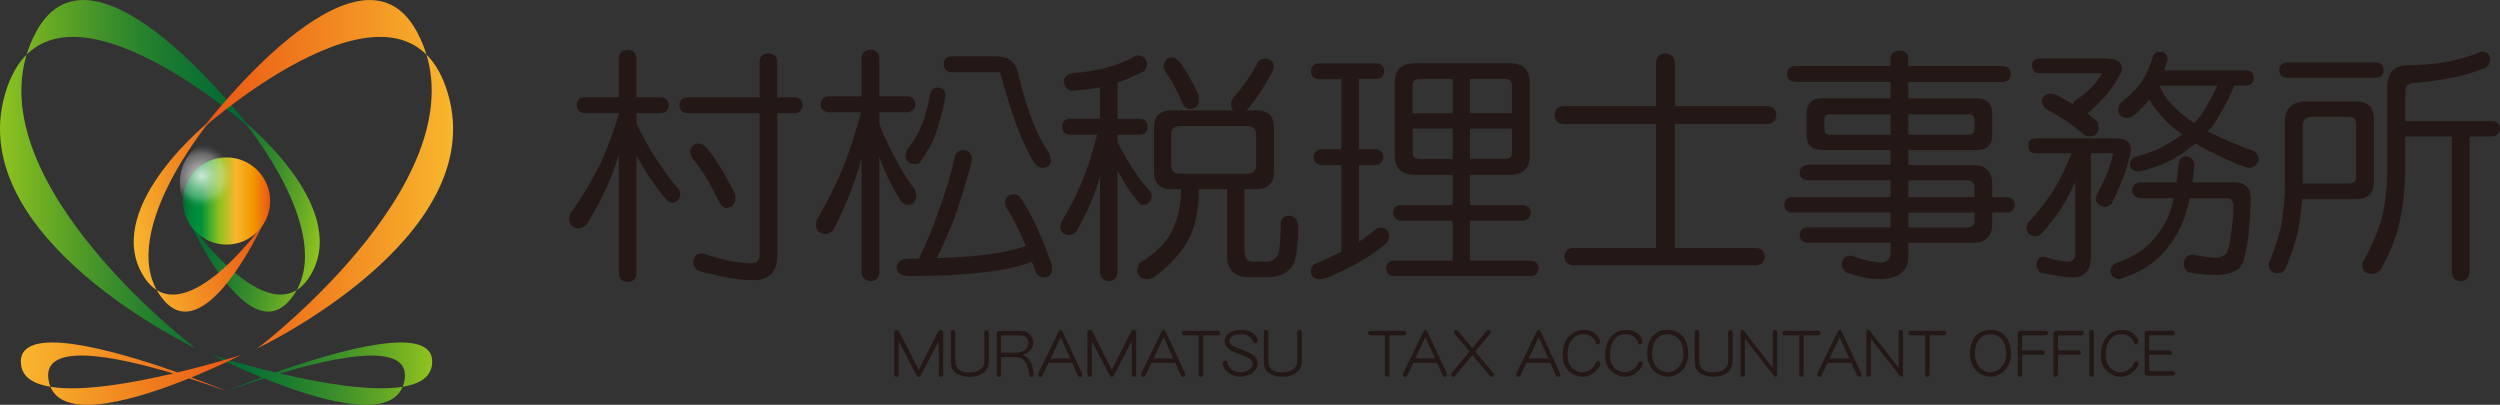 <?xml version="1.0" encoding="UTF-8"?>
<svg id="_レイヤー_2" data-name="レイヤー 2" xmlns="http://www.w3.org/2000/svg" xmlns:xlink="http://www.w3.org/1999/xlink" viewBox="0 0 575.36 93.16">
  <rect x="0" y="0" width="575.36" height="93.16" fill="#333333" stroke="none"/>
  <defs>
    <style>
      .cls-1 {
        fill: url(#linear-gradient-2);
      }

      .cls-2 {
        fill: url(#linear-gradient-6);
      }

      .cls-3 {
        fill: url(#radial-gradient);
      }

      .cls-4 {
        fill: url(#linear-gradient-5);
      }

      .cls-5 {
        fill: url(#linear-gradient-7);
      }

      .cls-6 {
        fill: url(#linear-gradient-3);
      }

      .cls-7 {
        fill: url(#linear-gradient);
      }

      .cls-8 {
        fill: #231815;
      }

      .cls-9 {
        fill: url(#linear-gradient-4);
      }
    </style>
    <linearGradient id="linear-gradient" x1="764.61" y1="2144.31" x2="794.72" y2="2144.31" gradientTransform="translate(344.68 2313.76) rotate(-167.19)" gradientUnits="userSpaceOnUse">
      <stop offset="0" stop-color="#8fc31f"/>
      <stop offset=".22" stop-color="#63a725"/>
      <stop offset=".46" stop-color="#388c2b"/>
      <stop offset=".68" stop-color="#197930"/>
      <stop offset=".87" stop-color="#066d33"/>
      <stop offset="1" stop-color="#006934"/>
    </linearGradient>
    <linearGradient id="linear-gradient-2" x1="1129.15" y1="2061.43" x2="1159.25" y2="2061.43" gradientTransform="translate(-614.15 2313.76) rotate(-12.81) scale(1 -1)" gradientUnits="userSpaceOnUse">
      <stop offset="0" stop-color="#f8b62d"/>
      <stop offset="1" stop-color="#ea5514"/>
    </linearGradient>
    <linearGradient id="linear-gradient-3" x1="0" y1="40.09" x2="57.65" y2="40.09" gradientTransform="matrix(1,0,0,1,0,0)" xlink:href="#linear-gradient"/>
    <linearGradient id="linear-gradient-4" x1="230.3" y1="40.09" x2="287.94" y2="40.09" gradientTransform="translate(334.58) rotate(-180) scale(1 -1)" xlink:href="#linear-gradient-2"/>
    <linearGradient id="linear-gradient-5" x1="331.37" y1="335.51" x2="351.42" y2="335.51" gradientTransform="translate(-289.26 -289.26)" gradientUnits="userSpaceOnUse">
      <stop offset="0" stop-color="#006934"/>
      <stop offset=".02" stop-color="#006f34"/>
      <stop offset=".08" stop-color="#008137"/>
      <stop offset=".14" stop-color="#008d39"/>
      <stop offset=".21" stop-color="#00913a"/>
      <stop offset=".42" stop-color="#8fc31f"/>
      <stop offset=".61" stop-color="#f8b62d"/>
      <stop offset=".8" stop-color="#f39800"/>
      <stop offset="1" stop-color="#ea5514"/>
    </linearGradient>
    <radialGradient id="radial-gradient" cx="1648.87" cy="457.49" fx="1648.87" fy="457.49" r="44.18" gradientTransform="translate(-349.36 -69.35) scale(.24)" gradientUnits="userSpaceOnUse">
      <stop offset="0" stop-color="#fff" stop-opacity=".8"/>
      <stop offset=".21" stop-color="#fff" stop-opacity=".54"/>
      <stop offset=".39" stop-color="#fff" stop-opacity=".35"/>
      <stop offset=".47" stop-color="#fff" stop-opacity=".28"/>
      <stop offset=".52" stop-color="#fff" stop-opacity=".19"/>
      <stop offset=".59" stop-color="#fff" stop-opacity=".08"/>
      <stop offset=".65" stop-color="#fff" stop-opacity=".02"/>
      <stop offset=".7" stop-color="#fff" stop-opacity="0"/>
      <stop offset="1" stop-color="#fff" stop-opacity="0"/>
    </radialGradient>
    <linearGradient id="linear-gradient-6" x1="99.48" y1="85.99" x2="48.83" y2="85.99" gradientTransform="matrix(1,0,0,1,0,0)" xlink:href="#linear-gradient"/>
    <linearGradient id="linear-gradient-7" x1="4.8" y1="85.99" x2="55.45" y2="85.99" gradientTransform="matrix(1,0,0,1,0,0)" xlink:href="#linear-gradient-2"/>
  </defs>
  <g id="_レイヤー_1-2" data-name="レイヤー 1">
    <path class="cls-8" d="m152.08,22.4c1.16.04,1.76.64,1.8,1.8-.04,1.16-.64,1.78-1.8,1.85h-5.62v2.25c1.65,3.63,3.61,7.04,5.9,10.22.97,1.54,2.3,3.27,3.99,5.22.15.53.22.92.22,1.18-.19.97-.77,1.55-1.74,1.74-.6,0-1.12-.28-1.57-.84-1.83-2.1-3.5-4.42-5-6.96-.64-1.01-1.24-2.06-1.8-3.15v27.19c-.07,1.27-.75,1.95-2.02,2.02-1.27-.07-1.95-.75-2.02-2.02v-27.3c-.38,1.24-.77,2.4-1.18,3.48-1.54,4.23-3.61,8.43-6.24,12.58-.63.6-1.31.9-2.02.9-1.2-.15-1.86-.82-1.97-2.02,0-.26.07-.73.23-1.41,2.55-3.48,4.83-7.25,6.85-11.29,1.57-3.37,3.01-7.23,4.33-11.57v-.23h-7.87c-1.16-.07-1.76-.69-1.8-1.85.04-1.16.64-1.76,1.8-1.8h7.87v-8.93c.07-1.31.75-1.98,2.02-2.02,1.27.04,1.95.71,2.02,2.02v8.93h5.62Zm30.78,0c1.16.04,1.78.64,1.86,1.8-.08,1.16-.69,1.78-1.86,1.85h-3.99v32.81c0,3.75-1.82,5.61-5.45,5.61-3.33,0-7.66-.75-12.98-2.25-.48-.64-.78-1.11-.9-1.4.03-1.58.61-2.4,1.74-2.47.26,0,.62.04,1.07.11,3.86,1.35,7.34,2.06,10.45,2.13,1.35,0,2.02-.67,2.02-2.02V26.05h-16.63c-1.16-.07-1.78-.69-1.85-1.85.07-1.16.69-1.76,1.85-1.8h16.63v-8.26c.04-1.16.71-1.78,2.02-1.85,1.27.07,1.95.69,2.02,1.85v8.26h3.99Zm-22.19,10.62c.6,0,1.2.28,1.8.84,1.83,2.06,4.08,5.67,6.74,10.84v1.52c-.19.97-.86,1.52-2.02,1.63-.64,0-1.16-.4-1.57-1.18-2.17-4.49-4.29-7.94-6.35-10.33-.26-.56-.41-.99-.45-1.29.11-1.24.73-1.91,1.85-2.02Zm48.18-10.84c1.16.08,1.76.69,1.8,1.86-.04,1.12-.63,1.72-1.8,1.8h-6.46v2.81c1.39,3.48,2.99,6.78,4.83,9.89.82,1.54,1.97,3.27,3.42,5.22.15.71.23,1.26.23,1.63-.19,1.01-.77,1.61-1.75,1.8-.71,0-1.31-.32-1.8-.96-1.39-2.13-2.64-4.49-3.76-7.08-.41-.97-.81-1.98-1.18-3.03v26.57c-.07,1.28-.75,1.95-2.02,2.02-1.31-.08-2-.75-2.08-2.02v-26.34c-.23.9-.45,1.72-.68,2.47-1.46,4.76-3.41,9.49-5.84,14.21-.64.56-1.31.84-2.02.84-1.2-.15-1.85-.8-1.97-1.97,0-.3.07-.74.23-1.35,2.4-4.01,4.53-8.33,6.41-12.97,1.35-3.52,2.6-7.43,3.76-11.74h-7.47c-1.16-.08-1.78-.67-1.85-1.8.07-1.16.69-1.78,1.85-1.86h7.58v-8.71c.07-1.31.77-1.98,2.08-2.02,1.27.04,1.95.71,2.02,2.02v8.71h6.46Zm12.86,12.36c1.27.07,1.95.82,2.02,2.24-.82,3.22-2,7.19-3.54,11.91-1.24,3.48-2.77,7.06-4.61,10.73,9.21-.26,16.04-1.2,20.5-2.81-1.54-3.71-3.11-6.78-4.72-9.21v-1.18c.15-.86.75-1.37,1.8-1.52.82,0,1.4.3,1.75.9,2.43,3.55,4.83,8.71,7.19,15.45v.95c0,1.2-.68,1.8-2.03,1.8-.75,0-1.33-.45-1.74-1.35-.26-.75-.54-1.48-.84-2.19-5.65,2.17-15.03,3.26-28.14,3.26-1.94,0-2.94-.65-2.98-1.97.04-1.31.95-1.98,2.75-2.02h2.36c1.72-3.56,3.15-6.96,4.27-10.22,1.91-5.24,3.22-9.57,3.94-12.97.15-1.16.82-1.76,2.02-1.8Zm-5.9-14.38c1.09.04,1.7.63,1.85,1.8l-.11.17c-.3,2.02-.78,4.14-1.46,6.35-.49,1.76-1.16,3.48-2.02,5.16-.82,1.46-1.65,2.76-2.47,3.88-.3.15-.75.23-1.35.23-1.05-.15-1.67-.68-1.85-1.58.07-.71.23-1.33.45-1.85.71-.86,1.31-1.72,1.8-2.58.9-1.5,1.56-2.92,1.97-4.27.52-1.61,1.01-3.52,1.46-5.73.15-1.01.73-1.54,1.74-1.57Zm3.2-7.19h10.33c2.77,0,4.42,1.29,4.94,3.88,2.06,8.54,4.46,14.68,7.19,18.42.23.75.36,1.33.39,1.74-.07,1.01-.75,1.56-2.02,1.63-.75-.11-1.33-.48-1.74-1.12-2.62-3.89-5.26-10.86-7.92-20.89h-11.18c-1.2-.07-1.8-.69-1.8-1.85s.59-1.76,1.8-1.8Zm42.89-.22c1.24.07,1.93.75,2.08,2.02-.04,1.05-.58,1.74-1.63,2.08-1.87.89-3.59,1.63-5.16,2.19v8.31h5.16c1.16.04,1.76.63,1.8,1.8-.04,1.16-.63,1.78-1.8,1.85h-5.16v1.68c1.31,2.7,2.82,5.24,4.55,7.64.78,1.16,1.81,2.45,3.09,3.88.15.49.23.88.23,1.18-.19,1.01-.77,1.61-1.74,1.8-.63,0-1.16-.32-1.57-.96-1.35-1.61-2.55-3.38-3.6-5.33-.37-.52-.69-1.07-.95-1.63v23.42c-.08,1.28-.75,1.95-2.03,2.02-1.24-.08-1.91-.75-2.02-2.02v-22.07c-.19.64-.38,1.25-.56,1.85-1.16,3.6-2.77,7.17-4.83,10.73-.56.64-1.16.95-1.8.95-1.2-.15-1.86-.75-1.97-1.8,0-.22.08-.62.23-1.18,1.87-3,3.52-6.23,4.95-9.72,1.24-3.07,2.34-6.55,3.31-10.45h-6.24c-1.16-.08-1.76-.69-1.8-1.85.04-1.16.63-1.76,1.8-1.8h6.91v-7.25c-1.73.38-3.8.64-6.24.79-1.31-.08-2-.82-2.08-2.25.15-1.05.84-1.65,2.08-1.8,2.99-.23,5.54-.64,7.64-1.24,2.06-.49,4.42-1.42,7.08-2.81.08-.04.17-.05.28-.05Zm29.44.73c1.04.15,1.66.66,1.85,1.52-.04.82-.26,1.5-.67,2.02-1.65,3.15-3.52,5.94-5.62,8.37h2.19c2.73,0,4.1,1.33,4.1,3.99v10.11c0,2.7-1.37,4.04-4.1,4.04h-2.7v13.99c0,1.8.62,2.69,1.85,2.69h3.37c.97,0,1.76-.45,2.36-1.35.45-.52.71-2.92.79-7.19,0-1.31.67-1.99,2.02-2.02,1.24.07,1.91.97,2.02,2.7,0,1.65-.13,3.45-.39,5.39-.19,2.1-.81,3.59-1.85,4.49-1.2,1.05-2.77,1.57-4.72,1.57h-4.49c-3.3,0-4.94-1.65-4.94-4.94v-15.34h-6.57c0,.15.02.3.05.45,0,3.07-.41,5.9-1.24,8.48-.71,2.25-1.96,4.4-3.76,6.46-1.2,1.46-2.75,2.92-4.66,4.38-.6.63-1.42.96-2.47.96-1.27-.15-1.95-.82-2.02-2.02,0-.26.13-.81.39-1.63,1.8-1.05,3.22-2.1,4.27-3.14,1.87-1.69,3.2-3.65,3.99-5.9.93-2.32,1.41-4.92,1.41-7.81,0-.07.02-.15.06-.22h-2.3c-2.66,0-3.99-1.35-3.99-4.04v-10.11c0-2.66,1.33-3.99,3.99-3.99h14.21c-.27-.37-.42-.82-.45-1.35,0-.45.13-.92.39-1.4,2.17-2.4,4.14-5.22,5.9-8.48.45-.45,1.03-.67,1.75-.67Zm-21.8-.28c.68,0,1.29.32,1.86.96,1.23,1.46,2.73,4.07,4.49,7.81v1.63c-.15.9-.82,1.41-2.02,1.52-.64,0-1.18-.35-1.63-1.07-1.35-3.29-2.68-5.77-3.99-7.41-.26-.6-.41-1.07-.45-1.41.11-1.2.69-1.87,1.74-2.02Zm17.58,26.8c1.31,0,1.97-.68,1.97-2.02v-6.96c0-1.35-.66-2.02-1.97-2.02h-15.56c-1.35,0-2.03.67-2.03,2.02v6.96c0,1.35.68,2.02,2.03,2.02h15.56Zm29.62-25.45c1.16.08,1.78.69,1.85,1.85-.08,1.12-.69,1.72-1.85,1.8h-3.99v16.12h3.76c1.16.08,1.78.69,1.85,1.85-.08,1.12-.69,1.72-1.85,1.8h-3.76v17.64c1.24-.75,2.41-1.61,3.54-2.58.45-.41.92-.63,1.41-.67,1.16.04,1.84.64,2.02,1.8,0,.86-.37,1.59-1.12,2.19-1.68,1.42-3.63,2.75-5.84,3.99-2.32,1.35-4.89,2.59-7.7,3.71-.68.15-1.18.23-1.52.23-1.16-.11-1.78-.71-1.85-1.8.04-1.08.58-1.76,1.63-2.02,2.13-.94,3.93-1.78,5.39-2.53v-19.94h-4.55c-1.16-.08-1.76-.67-1.8-1.8.04-1.16.63-1.78,1.8-1.85h4.55v-16.12h-5.17c-1.16-.08-1.78-.67-1.85-1.8.07-1.16.69-1.78,1.85-1.85h13.2Zm8.82,0h22.02c2.99,0,4.49,1.52,4.49,4.55v16.63c0,3-1.5,4.5-4.49,4.5h-9.27v6.96h12.13c1.16.04,1.78.62,1.86,1.74-.08,1.16-.69,1.78-1.86,1.85h-12.13v9.21h13.99c1.12.04,1.72.63,1.8,1.8-.08,1.12-.68,1.7-1.8,1.74h-31.46c-1.16-.04-1.78-.62-1.85-1.74.07-1.16.69-1.76,1.85-1.8h13.48v-9.21h-11.91c-1.16-.08-1.76-.69-1.8-1.85.04-1.12.63-1.71,1.8-1.74h11.91v-6.96h-8.77c-3.03,0-4.55-1.5-4.55-4.5v-16.63c0-3.03,1.52-4.55,4.55-4.55Zm-.45,11.51h9.21v-7.86h-7.7c-1.01,0-1.52.5-1.52,1.52v6.35Zm9.21,10.5v-6.96h-9.21v5.45c0,1.01.51,1.52,1.52,1.52h7.7Zm3.99-18.37v7.86h9.66v-6.35c0-1.01-.5-1.52-1.52-1.52h-8.14Zm8.14,18.37c1.01,0,1.52-.5,1.52-1.52v-5.45h-9.66v6.96h8.14Zm60.35-12.13c1.27.07,1.95.77,2.02,2.08-.08,1.27-.75,1.95-2.02,2.02h-21.34v28.54h18.65c1.27.04,1.95.71,2.02,2.02-.08,1.23-.75,1.89-2.02,1.97h-42.07c-1.27-.08-1.95-.73-2.02-1.97.08-1.31.75-1.98,2.02-2.02h19.1v-28.54h-21.35c-1.28-.07-1.95-.75-2.02-2.02.07-1.31.74-2,2.02-2.08h21.35v-10.05c.07-1.31.76-2.01,2.08-2.08,1.38.07,2.13.76,2.25,2.08v10.05h21.34Zm54.19-9.21c1.12.04,1.72.64,1.8,1.8-.08,1.16-.68,1.78-1.8,1.85h-21.8v3.77h15.67c2.43,0,3.65,1.22,3.65,3.65v4.72c0,2.36-1.22,3.54-3.65,3.54h-15.67v3.42h14.83c3,0,4.49,1.5,4.49,4.49v2.92h3.32c1.16.04,1.78.64,1.85,1.8-.07,1.12-.69,1.7-1.85,1.74h-3.32v2.47c0,2.99-1.5,4.49-4.49,4.49h-14.83v3.2c0,3.44-2.32,5.17-6.96,5.17-1.91,0-4.38-.53-7.42-1.58-.48-.63-.8-1.09-.96-1.35.04-1.58.64-2.4,1.8-2.47.19,0,.41.02.68.05,2.43.94,4.6,1.44,6.51,1.52,1.5,0,2.25-.77,2.25-2.3v-2.25h-18.65c-1.5,0-2.25-.58-2.25-1.74s.75-1.8,2.25-1.8h18.65v-3.43h-22.64c-1.16-.04-1.76-.62-1.8-1.74.04-1.16.63-1.76,1.8-1.8h22.64v-3.88h-18.65c-1.5,0-2.25-.58-2.25-1.74s.75-1.8,2.25-1.8h18.65v-3.42h-15.68c-2.43,0-3.65-1.18-3.65-3.54v-4.72c0-2.43,1.22-3.65,3.65-3.65h15.68v-3.77h-21.96c-1.16-.07-1.78-.69-1.86-1.85.08-1.16.69-1.76,1.86-1.8h21.96v-1.74c.08-1.16.76-1.76,2.08-1.8,1.28.04,1.95.64,2.02,1.8v1.74h21.8Zm-25.9,15.79v-4.72h-13.93c-.86,0-1.29.43-1.29,1.29v2.02c0,.94.43,1.41,1.29,1.41h13.93Zm18.03,0c.86,0,1.29-.47,1.29-1.41v-2.02c0-.86-.43-1.29-1.29-1.29h-13.93v4.72h13.93Zm-13.93,10.5v3.88h15.22v-2.24c0-1.09-.5-1.63-1.52-1.63h-13.71Zm0,7.41v3.43h13.71c1.01,0,1.52-.52,1.52-1.57v-1.85h-15.22Zm29.2-17.08h18.59c2.29,0,3.43.83,3.43,2.47,0,.23-.1.77-.28,1.63-.38,1.68-.9,3.38-1.57,5.11-.71,1.91-1.6,3.88-2.64,5.9-.45.45-.99.67-1.63.67-1.13-.19-1.8-.78-2.02-1.8,0-.26.24-.88.73-1.85.52-.94,1.03-1.98,1.52-3.15.67-1.5,1.18-2.94,1.52-4.32.19-.75.28-1.16.28-1.24h-5.11v23.82c0,3.15-1.37,4.72-4.1,4.72-1.95,0-4.5-.37-7.64-1.12-.49-.63-.77-1.09-.84-1.35.04-1.42.54-2.17,1.52-2.25.19,0,.37.02.56.06,1.87.63,3.58.99,5.11,1.07,1.2,0,1.8-.62,1.8-1.85v-16.51c-.45,1.01-.91,1.97-1.41,2.86-1.46,2.92-3.48,5.82-6.06,8.71-.56.64-1.14.96-1.74.96-1.23-.12-1.91-.71-2.03-1.8,0-.23.08-.62.23-1.18,2.24-2.36,4.25-4.91,6.01-7.64,1.46-2.39,2.81-5.15,4.05-8.25.04-.08.05-.15.05-.23h-8.31c-1.05-.08-1.59-.67-1.63-1.8.04-1.05.58-1.59,1.63-1.63Zm.84-18.37h15.27c2.58,0,3.88.82,3.88,2.47,0,.19-.17.6-.5,1.24-.71,1.43-1.63,2.83-2.75,4.22-1.31,1.57-2.89,3.16-4.72,4.77.74.56,1.53,1.2,2.36,1.91.15.53.22,1.03.22,1.52-.15,1.09-.75,1.68-1.8,1.8-.78,0-1.41-.21-1.85-.62-1.39-1.2-2.71-2.21-3.99-3.03-1.24-.82-2.81-1.78-4.72-2.86-.49-.68-.73-1.26-.73-1.75.22-.86.82-1.38,1.8-1.57.59,0,1.22.13,1.85.39,1.31.75,2.48,1.42,3.49,2.02.08-.19.17-.39.28-.62,1.08-.75,2.12-1.54,3.09-2.36,1.24-1.16,2.19-2.25,2.86-3.26.37-.56.56-.86.56-.89h-14.6c-1.01-.08-1.54-.69-1.58-1.86.04-.97.56-1.48,1.58-1.52Zm23.2,28.48h8.48c.19-1.27.34-2.6.45-3.99.15-1.31.75-1.98,1.8-2.02,1.08.11,1.71.78,1.86,2.02-.11,1.46-.26,2.79-.45,3.99h9.66c2.51,0,3.77,1.3,3.77,3.88-.19,6.14-.67,10.6-1.46,13.37-.34,1.72-1.16,2.81-2.47,3.26-1.01.56-2.38.84-4.1.84s-3.84-.21-6.35-.62c-.64-.45-.99-1.06-1.07-1.85.03-1.42.71-2.17,2.02-2.25h.23c2.09.49,3.74.73,4.94.73.74,0,1.37-.13,1.85-.39.53-.26.88-.68,1.07-1.23.34-.82.6-2.12.79-3.88.37-2.29.56-4.42.56-6.4,0-1.2-.6-1.8-1.8-1.8h-8.2c-.15.6-.3,1.16-.45,1.68-.79,3.15-1.93,5.81-3.43,7.98-1.35,2.06-2.92,3.78-4.72,5.17-1.91,1.5-4.25,2.7-7.02,3.59-.19.15-.34.23-.45.23-1.39-.11-2.13-.71-2.25-1.8.04-.9.47-1.52,1.29-1.86,2.88-1.09,5.11-2.28,6.69-3.59,1.57-1.31,2.9-2.84,3.99-4.61,1.12-1.76,1.99-3.95,2.58-6.57,0-.07.02-.15.06-.22h-7.86c-1.12-.26-1.72-.88-1.8-1.86.07-.93.67-1.54,1.8-1.8Zm4.72-30.05c1.05.04,1.63.64,1.74,1.8l-.11.17c-.19.75-.41,1.52-.67,2.31h18.82c1.12.04,1.72.62,1.8,1.74-.08,1.16-.68,1.76-1.8,1.8h-2.76c-.04.23-.11.43-.23.62-1.27,2.92-2.69,5.58-4.27,7.98-.45.64-.97,1.28-1.57,1.91,2.47,1.31,6.01,2.83,10.62,4.55.67.38,1.04,1.05,1.12,2.02-.23,1.01-.92,1.63-2.08,1.85-.15,0-.73-.15-1.74-.45-4.16-1.65-7.73-3.37-10.73-5.17-1.05.82-2.17,1.67-3.37,2.53-2.81,1.8-6.04,3.11-9.71,3.93-1.24-.11-1.91-.62-2.02-1.52.04-1.12.64-1.8,1.8-2.02,2.88-.71,5.63-1.93,8.26-3.65.67-.45,1.33-.9,1.96-1.35-1.98-1.42-3.62-2.88-4.89-4.38-1.05-1.16-1.95-2.38-2.7-3.65-.19.26-.39.5-.62.73-1.05,1.28-2.17,2.36-3.37,3.26-.3.15-.77.22-1.41.22-1.01-.15-1.59-.66-1.74-1.52.04-.75.19-1.35.45-1.8.94-.75,1.78-1.48,2.53-2.19,1.27-1.24,2.21-2.38,2.81-3.42.79-1.35,1.48-2.92,2.08-4.72.15-1.01.75-1.54,1.8-1.57Zm-.11,7.81c.71,1.84,1.78,3.41,3.2,4.72,1.24,1.35,2.83,2.66,4.77,3.93.52-.64,1.03-1.25,1.52-1.85,1.27-1.84,2.52-4.1,3.76-6.8h-13.26Zm37.18,3.65h8.03c2.73,0,4.1,1.33,4.1,3.99v14.38c0,2.73-1.37,4.1-4.1,4.1h-12.41c-.19,2.36-.54,4.94-1.06,7.75-.75,2.96-1.65,5.62-2.7,7.98-.26.86-.91,1.31-1.97,1.35-1.31-.08-1.98-.77-2.02-2.08,1.5-3.71,2.47-6.69,2.92-8.94.56-3.63.84-6.63.84-8.99v-14.83c0-3.15,1.65-4.72,4.94-4.72h3.42Zm12.58-8.99c1.12.04,1.73.63,1.8,1.8-.07,1.08-.67,1.67-1.8,1.74h-20.45c-1.16-.07-1.76-.65-1.8-1.74.04-1.16.64-1.76,1.8-1.8h20.45Zm-16.85,27.86h10.79c1.01,0,1.52-.52,1.52-1.57v-12.13c0-1.08-.5-1.63-1.52-1.63h-8.76c-1.35,0-2.02.69-2.02,2.08v13.26Zm41.12-30.33c1.31,0,1.98.6,2.02,1.8-.15,1.39-.82,2.13-2.02,2.25-3.79,1.54-8.96,2.59-15.51,3.15-1.35,0-2.02.68-2.02,2.02v6.74h20c1.12.04,1.72.62,1.8,1.74-.08,1.16-.67,1.76-1.8,1.8h-5.17v31.29c-.07,1.28-.77,1.95-2.08,2.02-1.27-.08-1.95-.75-2.02-2.02v-31.29h-10.73v7.02c0,4.34-.4,8.43-1.18,12.24-.82,3.78-2.3,7.56-4.44,11.35-.6.71-1.35,1.07-2.25,1.07-1.24-.11-1.91-.79-2.02-2.02,0-.34.15-.77.45-1.29,2.25-4.19,3.65-7.62,4.21-10.28.75-3.33,1.12-7.02,1.12-11.07v-18.48c0-3.3,1.65-4.95,4.94-4.95,6.14,0,11.71-1.03,16.69-3.09ZM206.37,75.95c.22,0,.41.11.55.32l4.51,8.86,4.5-8.86c.11-.22.3-.32.56-.32.38,0,.57.2.57.6v9.56c0,.42-.17.62-.51.62s-.52-.21-.52-.62v-7.6l-4.09,7.86c-.12.24-.28.35-.51.35s-.39-.12-.51-.35l-4.09-7.86v7.6c0,.42-.18.62-.52.62s-.51-.21-.51-.62v-9.56c0-.41.19-.6.56-.6Zm12.98.01c.35,0,.52.2.52.6v6.23c0,.6.08,1.1.24,1.5.16.39.44.71.86.96.52.32,1.25.47,2.2.47,1.44-.01,2.43-.44,2.99-1.29.26-.37.38-.78.38-1.24v-6.62c0-.41.17-.6.51-.6s.52.2.52.6v6.4c0,.8-.16,1.46-.49,1.97-.38.58-.87,1.01-1.48,1.29-.71.34-1.52.51-2.43.51-1.02,0-1.9-.2-2.66-.59-.62-.32-1.06-.71-1.3-1.17-.25-.46-.37-1.09-.37-1.89v-6.53c0-.41.17-.6.51-.6Zm15.71.2c.77,0,1.42.26,1.93.78.51.51.78,1.16.81,1.93-.04.67-.25,1.25-.65,1.73-.4.49-.99.84-1.77,1.06.71.28,1.22.69,1.56,1.23.39.61.65,1.33.81,2.14.07.38.12.75.14,1.13-.02.39-.25.58-.69.58-.17-.03-.27-.18-.31-.46-.13-.97-.32-1.75-.57-2.34-.51-1.16-1.3-1.75-2.38-1.75h-3.54v3.93c0,.42-.17.62-.51.62s-.5-.21-.5-.62v-9.33c0-.41.2-.62.62-.62h5.06Zm-4.67,4.99h3.54c.39,0,.86-.1,1.39-.29.45-.18.78-.45,1.01-.82.25-.38.37-.77.36-1.17-.02-.47-.2-.88-.54-1.23-.34-.3-.77-.45-1.3-.45h-4.13c-.22,0-.34.11-.34.34v3.62Zm13.7-5.19c.18,0,.33.13.45.38l4.39,9.4c.08.26.12.45.12.56-.03.26-.17.41-.41.44-.28,0-.47-.12-.58-.35l-1.29-2.86h-5.47l-1.37,2.86c-.1.24-.29.35-.57.35-.28-.03-.42-.17-.42-.44,0-.22.04-.41.11-.56l4.57-9.4c.13-.25.28-.38.46-.38Zm-2.31,6.55h4.53l-2.21-4.88-2.31,4.88Zm9.03-6.57c.22,0,.41.11.55.32l4.51,8.86,4.5-8.86c.11-.22.3-.32.56-.32.38,0,.57.2.57.6v9.56c0,.42-.17.62-.51.62s-.52-.21-.52-.62v-7.6l-4.09,7.86c-.11.24-.28.35-.51.35s-.39-.12-.51-.35l-4.09-7.86v7.6c0,.42-.18.62-.52.62s-.5-.21-.5-.62v-9.56c0-.41.19-.6.56-.6Zm16.99.01c.18,0,.33.13.46.38l4.4,9.4c.07.26.11.45.11.56-.03.26-.16.41-.41.44-.28,0-.47-.12-.58-.35l-1.3-2.86h-5.47l-1.37,2.86c-.1.24-.29.35-.56.35-.28-.03-.42-.17-.42-.44,0-.22.03-.41.11-.56l4.56-9.4c.14-.25.29-.38.46-.38Zm-2.31,6.55h4.52l-2.22-4.88-2.31,4.88Zm14.68-6.36c.42,0,.62.17.62.53s-.2.5-.62.5h-3.26v8.92c0,.42-.17.62-.5.62-.35,0-.53-.21-.53-.62v-8.92h-3.26c-.41,0-.62-.17-.62-.5,0-.35.2-.53.62-.53h7.54Zm5.47-.21c.91,0,1.69.16,2.33.48.4.24.75.55,1.08.93.25.43.39.78.42,1.06-.03.42-.24.63-.63.63-.2,0-.34-.12-.41-.34-.18-.58-.54-1.03-1.08-1.34-.49-.28-1.05-.42-1.71-.42-.83,0-1.52.14-2.07.45-.39.3-.58.64-.58,1.02,0,.35.12.66.35.91.22.25,1.03.63,2.44,1.14,1.13.41,1.93.77,2.41,1.1.85.59,1.27,1.31,1.27,2.17-.01.58-.23,1.11-.65,1.59-.38.42-.86.74-1.45.99-.67.28-1.32.41-1.95.41-.68,0-1.39-.19-2.13-.57-.56-.28-1.03-.69-1.41-1.24-.3-.44-.45-.85-.45-1.23,0-.46.23-.69.68-.69.19,0,.3.11.34.34.12.7.45,1.25.97,1.65.52.48,1.18.71,2,.71.76-.01,1.41-.19,1.96-.54.6-.4.92-.87.97-1.42-.03-.33-.18-.65-.45-.96-.26-.3-1.16-.73-2.73-1.28-1.42-.51-2.35-1.05-2.8-1.62-.34-.42-.51-.91-.51-1.46,0-.66.33-1.23.98-1.71.7-.51,1.63-.76,2.79-.76Zm5.74.01c.35,0,.52.2.52.6v6.23c0,.6.08,1.1.24,1.5.16.39.44.71.86.96.52.32,1.26.47,2.2.47,1.44-.01,2.43-.44,2.99-1.29.25-.37.38-.78.38-1.24v-6.62c0-.41.17-.6.51-.6s.52.2.52.6v6.4c0,.8-.16,1.46-.49,1.97-.38.58-.87,1.01-1.48,1.29-.71.34-1.52.51-2.43.51-1.02,0-1.9-.2-2.66-.59-.62-.32-1.05-.71-1.3-1.17-.24-.46-.37-1.09-.37-1.89v-6.53c0-.41.17-.6.51-.6Zm31.65.2c.41,0,.62.17.62.53s-.21.5-.62.5h-3.26v8.92c0,.42-.17.62-.51.62s-.52-.21-.52-.62v-8.92h-3.26c-.41,0-.62-.17-.62-.5,0-.35.21-.53.62-.53h7.54Zm5.02-.2c.18,0,.33.13.45.38l4.4,9.4c.07.26.11.45.11.56-.03.26-.17.41-.41.44-.28,0-.47-.12-.57-.35l-1.3-2.86h-5.47l-1.37,2.86c-.1.24-.29.35-.56.35-.28-.03-.42-.17-.42-.44,0-.22.04-.41.11-.56l4.57-9.4c.13-.25.29-.38.46-.38Zm-2.32,6.55h4.53l-2.21-4.88-2.32,4.88Zm9.37-6.55c.18,0,.31.06.41.17l3.35,4.01,3.31-4.01c.1-.11.23-.17.4-.17.31,0,.48.15.51.44-.02.16-.07.3-.14.42l-3.4,4.11,4.14,4.93c.08.13.12.26.12.41-.03.31-.2.46-.5.46-.18,0-.31-.07-.39-.2l-4.03-4.81-3.99,4.81c-.14.13-.27.2-.41.2-.32,0-.48-.15-.48-.46,0-.18.04-.31.11-.41l4.09-4.93-3.47-4.11c-.08-.12-.11-.26-.11-.42,0-.29.16-.44.48-.44Zm19.02,0c.18,0,.33.13.45.38l4.39,9.4c.08.26.11.45.11.56-.03.26-.16.41-.41.44-.28,0-.48-.12-.58-.35l-1.3-2.86h-5.46l-1.37,2.86c-.11.24-.29.35-.57.35-.28-.03-.42-.17-.42-.44,0-.22.03-.41.12-.56l4.56-9.4c.13-.25.28-.38.46-.38Zm-2.31,6.55h4.53l-2.21-4.88-2.31,4.88Zm12.66-6.57c.77,0,1.42.13,1.97.41.56.28.98.63,1.28,1.06.35.48.53.9.54,1.27-.03.39-.23.58-.6.59-.19,0-.31-.1-.35-.32-.15-.61-.51-1.1-1.07-1.48-.53-.35-1.11-.52-1.77-.52-.72,0-1.29.11-1.71.35-.55.31-1.02.83-1.41,1.57-.38.72-.58,1.64-.58,2.75,0,.84.11,1.52.33,2.04.24.56.6,1.01,1.11,1.38.6.43,1.24.65,1.91.66.68,0,1.33-.2,1.92-.62.59-.42,1.01-.96,1.27-1.6.06-.21.19-.31.38-.31.38,0,.59.19.62.58-.04.39-.3.86-.78,1.39-.43.46-.85.81-1.26,1.05-.68.37-1.4.55-2.15.55s-1.53-.24-2.29-.74c-.71-.44-1.25-.98-1.62-1.63-.37-.65-.55-1.57-.55-2.75,0-1.02.2-1.99.58-2.89.37-.86.93-1.55,1.69-2.04.75-.49,1.59-.74,2.53-.74Zm9.74,0c.76,0,1.42.13,1.97.41.56.28.99.63,1.29,1.06.35.48.52.9.54,1.27-.03.39-.23.58-.61.59-.19,0-.31-.1-.35-.32-.15-.61-.51-1.1-1.07-1.48-.52-.35-1.11-.52-1.76-.52-.72,0-1.29.11-1.7.35-.55.31-1.03.83-1.41,1.57-.39.72-.58,1.64-.58,2.75,0,.84.11,1.52.32,2.04.24.56.61,1.01,1.12,1.38.61.43,1.24.65,1.91.66.68,0,1.33-.2,1.93-.62.58-.42,1.01-.96,1.27-1.6.06-.21.18-.31.38-.31.39,0,.59.19.62.58-.03.39-.29.86-.77,1.39-.43.46-.86.81-1.27,1.05-.68.37-1.4.55-2.16.55s-1.52-.24-2.29-.74c-.71-.44-1.25-.98-1.62-1.63-.37-.65-.55-1.57-.55-2.75,0-1.02.19-1.99.58-2.89.37-.86.93-1.55,1.69-2.04.76-.49,1.6-.74,2.53-.74Zm9.59,0c1.13,0,2.09.3,2.87.9.57.43,1,.97,1.29,1.62.39.87.59,1.91.59,3.14,0,.84-.22,1.7-.66,2.61-.37.75-.97,1.38-1.83,1.88-.74.43-1.48.63-2.26.63-.82,0-1.62-.24-2.38-.72-.76-.47-1.32-1.08-1.68-1.82-.43-.89-.64-1.75-.64-2.58,0-1.25.18-2.3.56-3.14.33-.73.85-1.34,1.58-1.83.68-.46,1.54-.69,2.56-.69Zm0,9.76c.58,0,1.17-.18,1.75-.52.57-.35,1.02-.85,1.37-1.51.34-.66.51-1.34.51-2.06,0-1.13-.15-2-.45-2.63-.3-.64-.72-1.14-1.24-1.5-.52-.35-1.16-.53-1.94-.53s-1.42.18-1.94.53c-.52.36-.93.86-1.21,1.5-.28.62-.43,1.5-.43,2.63,0,.72.17,1.42.49,2.09.29.59.72,1.07,1.29,1.45.54.37,1.14.55,1.8.55Zm6.75-9.74c.35,0,.52.2.52.6v6.23c0,.6.08,1.1.24,1.5.16.39.45.71.86.96.52.32,1.25.47,2.2.47,1.44-.01,2.43-.44,2.99-1.29.25-.37.38-.78.38-1.24v-6.62c0-.41.17-.6.5-.6s.52.2.52.6v6.4c0,.8-.16,1.46-.49,1.97-.38.58-.87,1.01-1.48,1.29-.71.34-1.51.51-2.42.51-1.02,0-1.91-.2-2.66-.59-.62-.32-1.05-.71-1.29-1.17-.25-.46-.37-1.09-.37-1.89v-6.53c0-.41.17-.6.51-.6Zm10.48-.01c.13,0,.27.11.41.32l6.55,8.4v-8.12c0-.41.17-.6.51-.6s.51.2.51.6v9.56c0,.42-.13.62-.39.62-.12,0-.28-.12-.46-.35l-6.57-8.4v8.13c0,.42-.17.62-.51.62s-.5-.21-.5-.62v-9.56c0-.41.15-.6.45-.6Zm17.34.21c.41,0,.62.17.62.53s-.21.5-.62.5h-3.26v8.92c0,.42-.17.62-.5.62s-.52-.21-.52-.62v-8.92h-3.26c-.41,0-.62-.17-.62-.5,0-.35.21-.53.62-.53h7.54Zm5.02-.2c.18,0,.33.13.45.38l4.4,9.4c.08.26.11.45.11.56-.03.26-.16.41-.4.44-.29,0-.48-.12-.58-.35l-1.3-2.86h-5.47l-1.37,2.86c-.1.24-.29.35-.56.35-.28-.03-.42-.17-.42-.44,0-.22.04-.41.11-.56l4.57-9.4c.13-.25.29-.38.46-.38Zm-2.31,6.55h4.53l-2.22-4.88-2.31,4.88Zm8.92-6.57c.13,0,.27.11.41.32l6.55,8.4v-8.12c0-.41.17-.6.51-.6s.5.2.5.6v9.56c0,.42-.13.62-.39.62-.12,0-.27-.12-.45-.35l-6.57-8.4v8.13c0,.42-.17.62-.51.62s-.51-.21-.51-.62v-9.56c0-.41.15-.6.45-.6Zm17.34.21c.41,0,.62.17.62.53s-.21.5-.62.5h-3.25v8.92c0,.42-.17.62-.5.62-.35,0-.52-.21-.52-.62v-8.92h-3.26c-.41,0-.62-.17-.62-.5,0-.35.21-.53.62-.53h7.54Zm10.74-.21c1.13,0,2.09.3,2.87.9.56.43.99.97,1.29,1.62.39.87.59,1.91.59,3.14,0,.84-.22,1.7-.66,2.61-.37.75-.98,1.38-1.83,1.88-.74.43-1.49.63-2.26.63-.83,0-1.62-.24-2.38-.72-.76-.47-1.32-1.08-1.67-1.82-.43-.89-.65-1.75-.65-2.58,0-1.25.19-2.3.56-3.14.33-.73.86-1.34,1.58-1.83.68-.46,1.53-.69,2.56-.69Zm0,9.76c.58,0,1.17-.18,1.75-.52.56-.35,1.02-.85,1.37-1.51.34-.66.51-1.34.51-2.06,0-1.13-.15-2-.45-2.63-.3-.64-.72-1.14-1.24-1.5-.52-.35-1.16-.53-1.93-.53s-1.43.18-1.94.53c-.53.36-.93.86-1.21,1.5-.29.62-.42,1.5-.42,2.63,0,.72.16,1.42.49,2.09.29.59.72,1.07,1.28,1.45.54.37,1.14.55,1.8.55Zm12.63-9.55c.41,0,.62.17.62.53s-.21.5-.62.5h-5.01c-.21,0-.32.11-.32.34v3.13h4.65c.41,0,.62.17.62.49,0,.35-.21.52-.62.52h-4.65v4.44c0,.42-.17.62-.52.62s-.5-.21-.5-.62v-9.33c0-.41.23-.62.7-.62h5.65Zm8.24,0c.41,0,.62.17.62.53s-.21.5-.62.5h-5c-.22,0-.33.11-.33.34v3.13h4.65c.41,0,.62.17.62.49,0,.35-.21.52-.62.52h-4.65v4.44c0,.42-.17.62-.52.62s-.51-.21-.51-.62v-9.33c0-.41.23-.62.71-.62h5.65Zm2.41-.2c.34,0,.51.2.51.6v9.56c0,.42-.17.62-.51.62s-.52-.2-.52-.62v-9.56c0-.41.18-.6.52-.6Zm6.96-.01c.77,0,1.42.13,1.97.41.56.28.98.63,1.29,1.06.35.48.53.9.54,1.27-.03.39-.24.58-.61.59-.19,0-.31-.1-.35-.32-.15-.61-.51-1.1-1.07-1.48-.53-.35-1.12-.52-1.77-.52-.72,0-1.29.11-1.71.35-.55.31-1.02.83-1.41,1.57-.39.72-.57,1.64-.57,2.75,0,.84.1,1.52.32,2.04.23.56.6,1.01,1.11,1.38.6.43,1.24.65,1.9.66.7,0,1.33-.2,1.94-.62.58-.42,1.01-.96,1.27-1.6.06-.21.18-.31.38-.31.38,0,.59.19.62.58-.04.39-.3.86-.77,1.39-.44.46-.86.81-1.27,1.05-.67.37-1.39.55-2.16.55s-1.52-.24-2.28-.74c-.71-.44-1.25-.98-1.62-1.63-.37-.65-.55-1.57-.55-2.75,0-1.02.19-1.99.58-2.89.37-.86.94-1.55,1.69-2.04.75-.49,1.59-.74,2.53-.74Zm11.61.21c.42,0,.62.17.62.53s-.2.5-.62.5h-5c-.22,0-.32.11-.32.34v3.13h4.65c.41,0,.62.17.62.49,0,.35-.21.52-.62.52h-4.65v3.46c0,.23.11.34.32.34h5c.42,0,.62.17.62.51s-.2.5-.62.5h-5.65c-.46,0-.7-.2-.7-.62v-9.09c0-.41.24-.62.7-.62h5.65Z"/>
    <g>
      <g>
        <path class="cls-7" d="m43.97,51.82s19.23,26.88,27.84,10.9c8.45-15.7-15.96-35.07-15.96-35.07.18.12,22.99,27.53,10.71,41.56-9.56,10.92-22.58-17.39-22.58-17.39Z"/>
        <path class="cls-1" d="m60.39,51.82s-19.23,26.88-27.84,10.9c-8.45-15.7,15.96-35.07,15.96-35.07-.18.12-22.99,27.53-10.71,41.56,9.56,10.92,22.58-17.39,22.58-17.39Z"/>
        <path class="cls-6" d="m57.65,29.56S10.84-12.09,1.14,21.72c-9.53,33.21,43.97,58.47,43.97,58.47-.38-.15-54.1-41.17-36.73-72.98,13.52-24.78,49.27,22.36,49.27,22.36Z"/>
        <path class="cls-9" d="m46.63,29.56s46.81-41.65,56.51-7.84c9.53,33.21-43.97,58.47-43.97,58.47.38-.15,54.09-41.17,36.73-72.98-13.52-24.78-49.27,22.36-49.27,22.36Z"/>
      </g>
      <g>
        <path class="cls-4" d="m62.17,46.26c0-5.54-4.49-10.03-10.03-10.03s-10.03,4.49-10.03,10.03,4.49,10.03,10.03,10.03,10.03-4.49,10.03-10.03Z"/>
        <path class="cls-3" d="m62.9,42.04c0-5.94-4.82-10.76-10.76-10.76s-10.76,4.82-10.76,10.76,4.82,10.76,10.76,10.76,10.76-4.82,10.76-10.76Z"/>
      </g>
      <path class="cls-2" d="m63.42,85.72c-8.09-1.94-14.39-3.94-14.59-4,.18.09,5,2.54,11.39,5.15-4.76,1.75-8.02,3.11-8.13,3.15.12,0,3.69-1.34,8.66-2.94,11.84,4.78,28.68,9.89,31.91,1.94-7.2,1.18-18.8-.85-28.26-3.07,12.96-3.89,31.16-7.8,28.54,2.24-.08.29-.17.57-.28.83,3.81-.63,6.39-2.15,6.76-5.04,1.27-9.94-21.61-3.35-36.01,1.73Z"/>
      <path class="cls-5" d="m55.45,81.71c-.19.06-6.49,2.06-14.59,4-14.4-5.08-37.27-11.67-36.01-1.73.37,2.89,2.94,4.41,6.76,5.04-.11-.26-.2-.54-.28-.83-2.62-10.05,15.58-6.13,28.54-2.24-9.46,2.22-21.06,4.26-28.26,3.07,3.23,7.95,20.07,2.84,31.91-1.94,4.98,1.6,8.54,2.94,8.66,2.94-.1-.04-3.36-1.4-8.13-3.15,6.4-2.61,11.22-5.06,11.39-5.15Z"/>
    </g>
  </g>
</svg>
